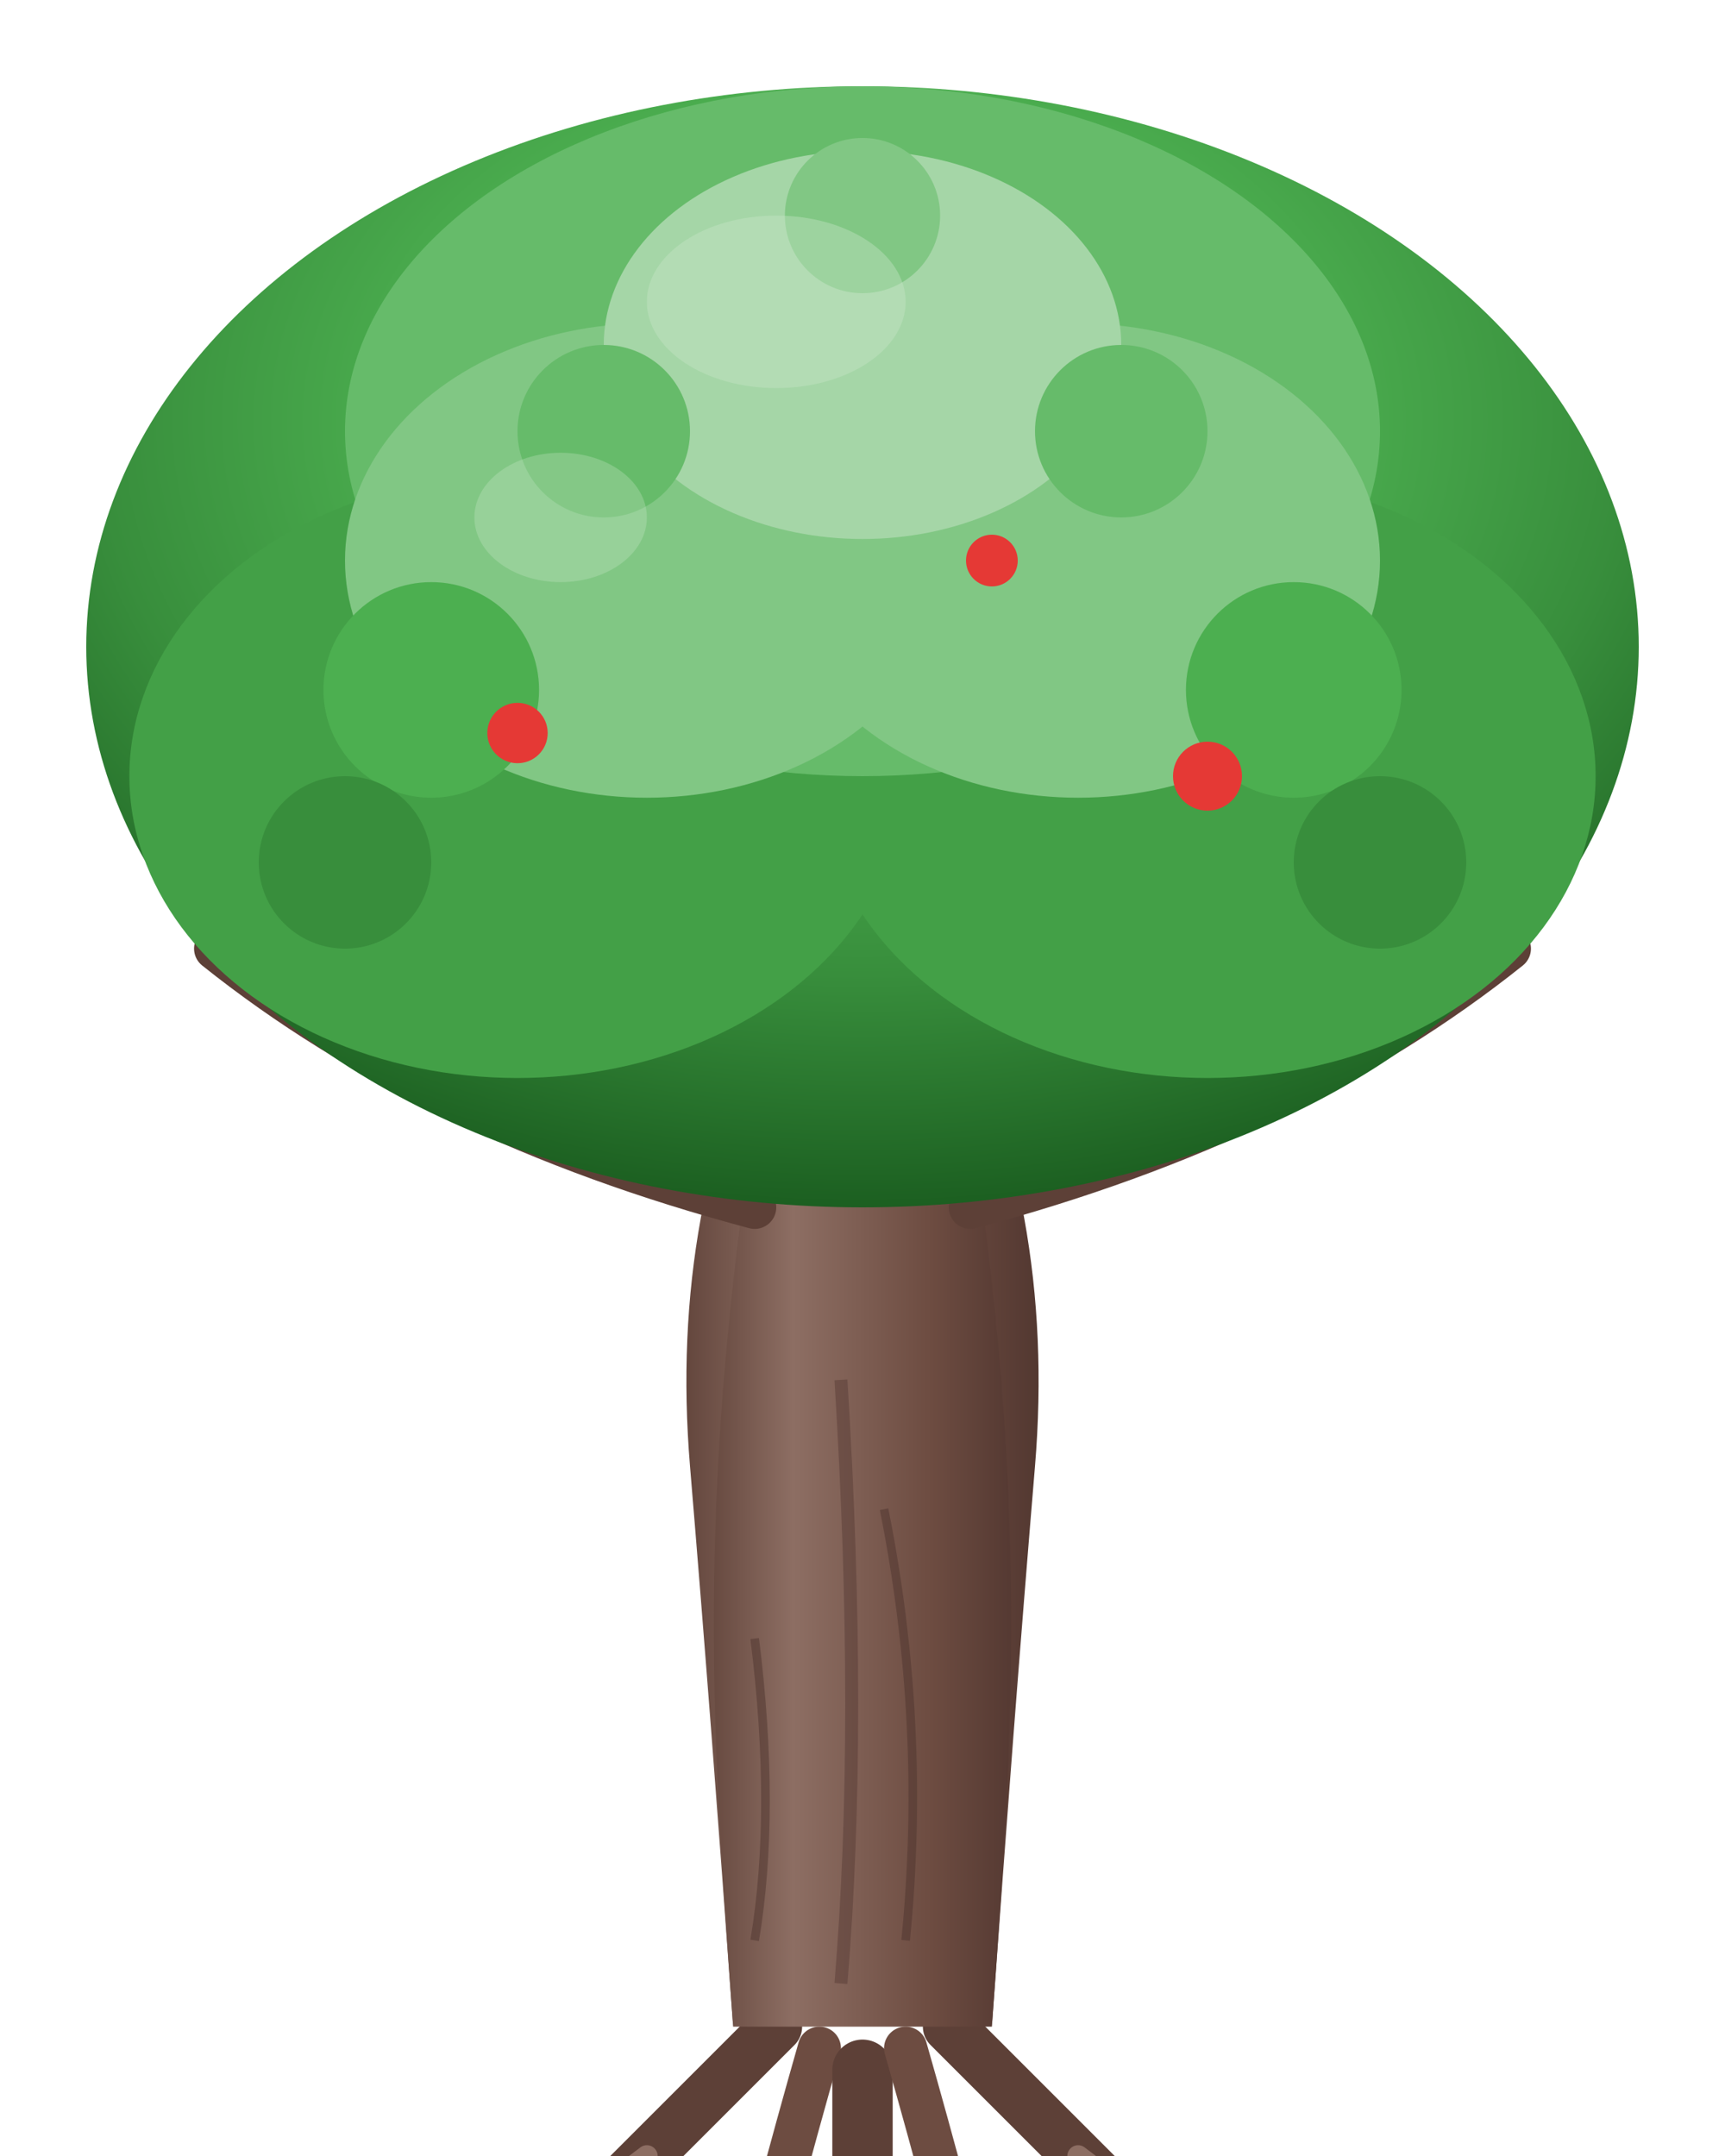 <svg xmlns="http://www.w3.org/2000/svg" viewBox="0 0 400 500">
  <defs>
    <linearGradient id="trunkGrad" x1="0%" y1="0%" x2="100%" y2="0%">
      <stop offset="0%" stop-color="#5D4037"/>
      <stop offset="30%" stop-color="#8D6E63"/>
      <stop offset="70%" stop-color="#6D4C41"/>
      <stop offset="100%" stop-color="#4E342E"/>
    </linearGradient>
    <radialGradient id="canopyGrad" cx="50%" cy="30%" r="70%">
      <stop offset="0%" stop-color="#81C784"/>
      <stop offset="40%" stop-color="#4CAF50"/>
      <stop offset="70%" stop-color="#388E3C"/>
      <stop offset="100%" stop-color="#1B5E20"/>
    </radialGradient>
    <filter id="glow">
      <feGaussianBlur stdDeviation="3" result="blur"/>
      <feMerge><feMergeNode in="blur"/><feMergeNode in="SourceGraphic"/></feMerge>
    </filter>
  </defs>
  
  <!-- Roots extending below -->
  <path d="M180 470 Q160 490 130 520" stroke="#5D4037" stroke-width="12" fill="none" stroke-linecap="round"/>
  <path d="M190 475 Q180 510 170 550" stroke="#6D4C41" stroke-width="10" fill="none" stroke-linecap="round"/>
  <path d="M200 480 Q200 520 200 560" stroke="#5D4037" stroke-width="14" fill="none" stroke-linecap="round"/>
  <path d="M210 475 Q220 510 230 550" stroke="#6D4C41" stroke-width="10" fill="none" stroke-linecap="round"/>
  <path d="M220 470 Q240 490 270 520" stroke="#5D4037" stroke-width="12" fill="none" stroke-linecap="round"/>
  
  <!-- Small root tendrils -->
  <path d="M150 500 Q130 515 110 535" stroke="#8D6E63" stroke-width="5" fill="none" stroke-linecap="round"/>
  <path d="M250 500 Q270 515 290 535" stroke="#8D6E63" stroke-width="5" fill="none" stroke-linecap="round"/>
  
  <!-- Main trunk -->
  <path d="M170 470 Q165 400 160 340 Q155 280 180 230 
           M230 470 Q235 400 240 340 Q245 280 220 230" 
        fill="url(#trunkGrad)"/>
  <path d="M170 470 C165 400 160 340 180 230 L220 230 C240 340 235 400 230 470 Z" 
        fill="url(#trunkGrad)"/>
  
  <!-- Bark texture -->
  <path d="M175 450 Q180 420 175 380" stroke="#4E342E" stroke-width="2" fill="none" opacity="0.5"/>
  <path d="M195 460 Q200 400 195 320" stroke="#4E342E" stroke-width="3" fill="none" opacity="0.4"/>
  <path d="M210 450 Q215 400 205 350" stroke="#4E342E" stroke-width="2" fill="none" opacity="0.5"/>
  
  <!-- Branches -->
  <path d="M180 250 Q120 220 80 180" stroke="#6D4C41" stroke-width="15" fill="none" stroke-linecap="round"/>
  <path d="M220 250 Q280 220 320 180" stroke="#6D4C41" stroke-width="15" fill="none" stroke-linecap="round"/>
  <path d="M175 280 Q100 260 50 220" stroke="#5D4037" stroke-width="10" fill="none" stroke-linecap="round"/>
  <path d="M225 280 Q300 260 350 220" stroke="#5D4037" stroke-width="10" fill="none" stroke-linecap="round"/>
  <path d="M190 230 Q160 180 140 120" stroke="#6D4C41" stroke-width="12" fill="none" stroke-linecap="round"/>
  <path d="M210 230 Q240 180 260 120" stroke="#6D4C41" stroke-width="12" fill="none" stroke-linecap="round"/>
  
  <!-- Canopy layers -->
  <ellipse cx="200" cy="150" rx="180" ry="130" fill="url(#canopyGrad)" filter="url(#glow)"/>
  <ellipse cx="120" cy="180" rx="90" ry="70" fill="#43A047"/>
  <ellipse cx="280" cy="180" rx="90" ry="70" fill="#43A047"/>
  <ellipse cx="200" cy="100" rx="120" ry="80" fill="#66BB6A"/>
  <ellipse cx="150" cy="130" rx="70" ry="55" fill="#81C784"/>
  <ellipse cx="250" cy="130" rx="70" ry="55" fill="#81C784"/>
  <ellipse cx="200" cy="80" rx="60" ry="45" fill="#A5D6A7"/>
  
  <!-- Leaf details -->
  <circle cx="100" cy="160" r="25" fill="#4CAF50"/>
  <circle cx="140" cy="100" r="20" fill="#66BB6A"/>
  <circle cx="260" cy="100" r="20" fill="#66BB6A"/>
  <circle cx="300" cy="160" r="25" fill="#4CAF50"/>
  <circle cx="200" cy="50" r="18" fill="#81C784"/>
  <circle cx="80" cy="200" r="20" fill="#388E3C"/>
  <circle cx="320" cy="200" r="20" fill="#388E3C"/>
  
  <!-- Highlights -->
  <ellipse cx="180" cy="70" rx="30" ry="20" fill="#C8E6C9" opacity="0.4"/>
  <ellipse cx="130" cy="120" rx="20" ry="15" fill="#C8E6C9" opacity="0.3"/>
  
  <!-- Some apples on tree -->
  <circle cx="280" cy="180" r="8" fill="#E53935"/>
  <circle cx="120" cy="170" r="7" fill="#E53935"/>
  <circle cx="230" cy="130" r="6" fill="#E53935"/>
</svg>